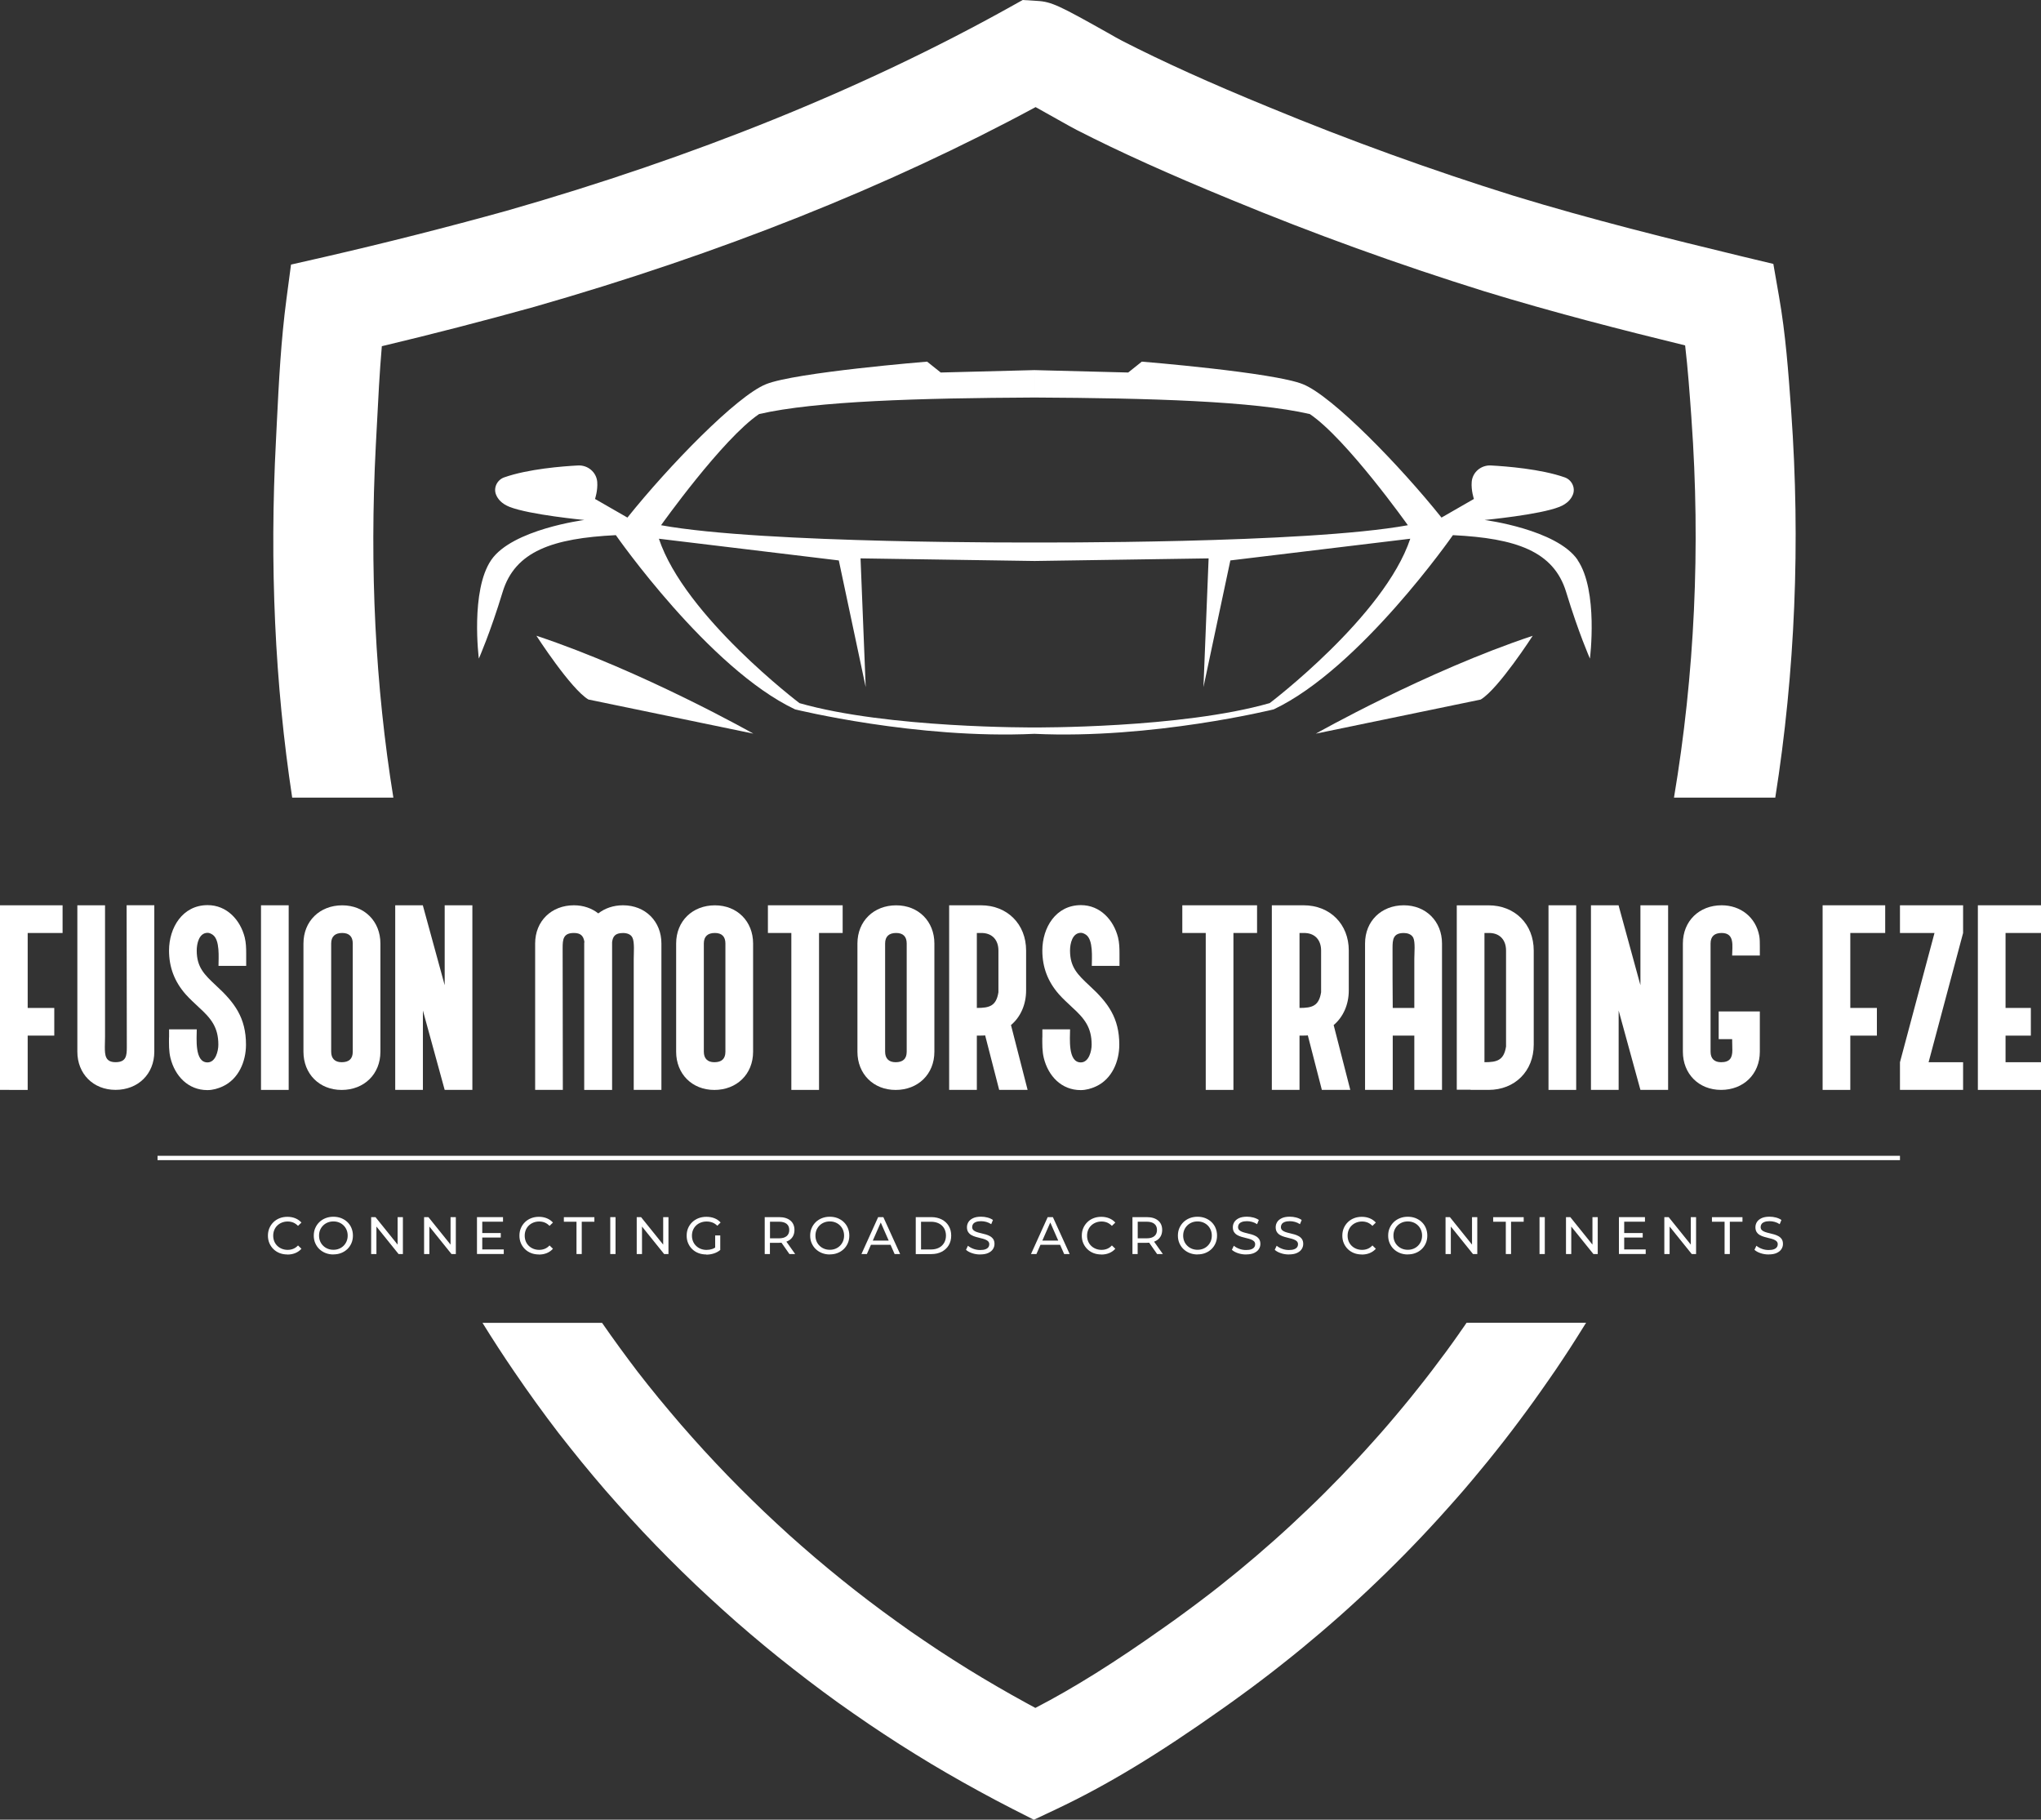<?xml version="1.0" encoding="UTF-8"?>
<svg id="Layer_2" data-name="Layer 2" xmlns="http://www.w3.org/2000/svg" viewBox="0 0 518.23 461.97">
  <rect x="0" y="0" width="518.23" height="461.97" fill="#333333" stroke="none"/>
  <defs>
    <style>
      .cls-1 {
        fill: #fff;
      }
    </style>
  </defs>
  <g id="Layer_1-2" data-name="Layer 1">
    <g>
      <path class="cls-1" d="M454.81,104.6l-.04-.64c-.68-9.4-1.37-19.1-3.07-28.75l-1.43-8.21-8.1-1.94c-17.62-4.26-38.1-9.31-57.85-15.36-20.92-6.53-41.81-14.09-62.09-22.48-15.07-6.17-26.92-11.54-37.32-16.86-.68-.34-2.21-1.21-4.03-2.25-11.77-6.6-13.91-7.69-17.52-7.88l-3.69-.23-3.23,1.8c-37.05,20.66-80.05,38.05-127.73,51.69-15.25,4.23-30.79,8.17-46.22,11.72l-8.6,1.96-1.16,8.74c-1.39,10.52-1.93,21.03-2.43,31.2l-.23,4.69c-1.66,31.52-.27,61.86,4.12,90.7h25.69c-4.58-28.27-6.08-58.19-4.46-89.38l.25-4.73c.36-7.05.7-13.82,1.28-20.5,12.9-3.07,25.85-6.42,38.64-9.97,47.16-13.49,89.97-30.54,127.36-50.73,1.96,1.09,4.08,2.28,5.48,3.07,2.51,1.41,3.98,2.23,4.91,2.71,11.04,5.65,23.53,11.27,39.21,17.71,20.96,8.67,42.56,16.48,64.29,23.26,17.37,5.33,35.07,9.85,51.03,13.75.7,5.96,1.14,12.08,1.57,18.07l.04.64c2.34,32.52.8,64.96-4.44,96.09h25.72c5.03-31.82,6.42-64.84,4.05-97.91ZM370.62,338.36c-1.12,1.61-2.28,3.21-3.44,4.8-1.18,1.59-2.35,3.16-3.55,4.73-1.19,1.57-2.41,3.12-3.64,4.66-1.23,1.55-2.46,3.09-3.73,4.6-1.25,1.52-2.52,3.01-3.8,4.51-1.28,1.5-2.59,2.98-3.91,4.44-1.3,1.46-2.64,2.93-3.98,4.37s-2.69,2.87-4.07,4.3c-1.37,1.41-2.75,2.82-4.14,4.21-1.39,1.39-2.8,2.76-4.23,4.12-1.43,1.37-2.85,2.71-4.32,4.07-1.44,1.32-2.89,2.66-4.37,3.96-1.48,1.3-2.96,2.6-4.46,3.89-1.5,1.27-3,2.53-4.53,3.8-1.52,1.25-3.05,2.48-4.6,3.71-1.53,1.21-3.1,2.43-4.66,3.6-1.57,1.2-3.16,2.37-4.74,3.53-1.59,1.18-3.19,2.32-4.85,3.48-12.61,8.94-22.96,15.41-32.71,20.46-.71-.37-1.41-.77-2.1-1.14-2.55-1.39-5.1-2.82-7.6-4.28-2.52-1.46-5.03-2.96-7.49-4.48-2.46-1.53-4.92-3.1-7.35-4.69-2.41-1.59-4.83-3.25-7.22-4.89-2.37-1.68-4.76-3.39-7.08-5.1-2.32-1.71-4.66-3.5-6.94-5.28-2.3-1.8-4.58-3.64-6.8-5.48-2.21-1.84-4.46-3.73-6.64-5.65-2.18-1.89-4.35-3.85-6.47-5.83-2.14-1.96-4.26-4-6.31-6.01-2.07-2.02-4.14-4.1-6.15-6.17-2.02-2.09-4.03-4.23-5.98-6.35-1.96-2.16-3.92-4.33-5.82-6.53-1.87-2.18-3.76-4.42-5.62-6.67-1.82-2.21-3.64-4.51-5.39-6.76-3.09-4.07-6.15-8.24-9.06-12.45h-30.36c2.62,4.23,5.35,8.44,8.15,12.52,3.55,5.21,7.28,10.38,11.15,15.43,1.93,2.48,3.91,4.96,5.87,7.37,1.98,2.43,4.03,4.85,6.06,7.21,2.05,2.35,4.16,4.71,6.28,7.03,2.09,2.3,4.26,4.6,6.46,6.87,2.18,2.25,4.41,4.49,6.64,6.67,2.23,2.18,4.51,4.37,6.83,6.49,2.3,2.14,4.66,4.25,6.99,6.31,2.35,2.05,4.78,4.12,7.17,6.1,2.39,1.98,4.85,3.96,7.35,5.9,2.46,1.93,4.98,3.85,7.49,5.71,2.5,1.86,5.08,3.71,7.65,5.49,2.57,1.8,5.19,3.57,7.79,5.28,2.6,1.73,5.28,3.42,7.94,5.07,2.66,1.66,5.37,3.28,8.08,4.85s5.46,3.12,8.22,4.62c2.75,1.52,5.55,2.98,8.33,4.41l5.55,2.82,5.64-2.66c12.84-6.06,25.83-13.91,42.08-25.42,1.75-1.23,3.48-2.46,5.19-3.73,1.73-1.25,3.44-2.52,5.14-3.82,1.69-1.28,3.39-2.59,5.05-3.92,1.68-1.32,3.34-2.66,4.99-4.01,1.64-1.36,3.26-2.71,4.89-4.1,1.62-1.39,3.23-2.78,4.82-4.19,1.61-1.43,3.17-2.85,4.74-4.3,1.57-1.44,3.12-2.91,4.66-4.39,1.55-1.48,3.07-2.96,4.58-4.48,1.52-1.5,3-3.01,4.48-4.55,1.48-1.53,2.96-3.09,4.41-4.66,1.44-1.55,2.89-3.14,4.3-4.73,1.43-1.59,2.84-3.19,4.23-4.8,1.39-1.62,2.76-3.25,4.12-4.91,1.37-1.64,2.71-3.28,4.03-4.96,1.34-1.66,2.64-3.35,3.94-5.05,1.28-1.69,2.57-3.39,3.83-5.12,1.27-1.71,2.5-3.44,3.73-5.19,1.23-1.73,2.44-3.5,3.66-5.26,1.19-1.77,2.37-3.53,3.53-5.32,1.16-1.8,2.3-3.59,3.42-5.4.25-.39.5-.8.75-1.2h-30.34c-.57.86-1.18,1.69-1.77,2.53Z"/>
      <g>
        <path class="cls-1" d="M400.59,142.16c-5.34-7.79-23.63-10.15-23.63-10.15,0,0,13.91-1.31,18.99-3.33,1.98-.79,2.96-1.96,3.42-3.1.7-1.74-.28-3.75-2.05-4.38-6.06-2.14-14.89-2.82-18.77-3.03-2.47-.13-4.66,1.68-4.87,4.15-.18,2.2.56,4.35.56,4.35l-8.23,4.73c-10.5-13.13-27.69-30.85-35.18-33.86-7.48-3.02-40.91-5.73-40.91-5.73l-3.46,2.76-23.8-.61v6.96c29.21.15,55.62.89,69.92,4.2,9.32,6.3,24.89,28.22,24.89,28.22-25.9,4.73-94.81,4.38-94.81,4.38,0,0-68.91.35-94.81-4.38,0,0,15.58-21.92,24.89-28.22,14.29-3.31,40.7-4.05,69.92-4.2v-6.96l-23.8.61-3.46-2.76s-33.43,2.71-40.91,5.73c-7.48,3.02-24.68,20.74-35.18,33.86l-8.23-4.73s.74-2.15.56-4.35c-.21-2.46-2.4-4.28-4.87-4.15-3.87.2-12.7.88-18.77,3.03-1.77.63-2.76,2.64-2.05,4.38.46,1.14,1.44,2.31,3.42,3.1,5.08,2.01,18.99,3.33,18.99,3.33,0,0-18.29,2.36-23.63,10.15-5.34,7.79-3.15,25.04-3.15,25.04,0,0,2.89-6.53,6.04-16.9,3.15-10.37,12.73-13.65,28.75-14.44,0,0,23.58,33.86,45.5,44.23,0,0,30.85,7.61,60.77,6.21,29.93,1.4,60.77-6.21,60.77-6.21,21.92-10.37,45.5-44.23,45.5-44.23,16.01.79,25.59,4.07,28.75,14.44,3.15,10.37,6.04,16.9,6.04,16.9,0,0,2.19-17.25-3.15-25.04ZM322.36,178.51c-22.44,6.43-59.68,6.17-59.68,6.17,0,0-37.23.26-59.68-6.17,0,0-29.14-22.05-35.7-41.74l45.68,5.51,6.83,32.16-1.31-32.68,44.19.66,44.19-.66-1.31,32.68,6.83-32.16,45.68-5.51c-6.56,19.69-35.7,41.74-35.7,41.74Z"/>
        <path class="cls-1" d="M389.17,161.41c-27.08,9.01-55.08,24.85-55.08,24.85l41.87-8.66c4.46-2.63,13.21-16.19,13.21-16.19Z"/>
        <path class="cls-1" d="M149.41,177.59l41.87,8.66s-28-15.84-55.08-24.85c0,0,8.75,13.56,13.21,16.19Z"/>
      </g>
      <g>
        <path class="cls-1" d="M0,229.83h15.89v7.03H7.03v19.03h6.75v7.03h-6.75v13.78H0v-46.87Z"/>
        <path class="cls-1" d="M19.64,229.83h7.03v33.37c0,.84-.05,1.73-.05,2.62,0,2.11.14,3.84,2.72,3.84,2.72,0,2.86-1.64,2.86-3.84,0-12-.05-24-.05-36h7.03v37.17c0,5.72-4.17,9.7-9.84,9.7s-9.7-4.08-9.7-9.7v-37.17Z"/>
        <path class="cls-1" d="M42.93,263.39v-2.06h7.03c0,2.2-.61,8.39,2.72,8.39,2.06,0,2.76-2.86,2.76-4.5,0-4.41-1.83-6.66-4.97-9.51-1.13-1.08-2.3-2.11-3.33-3.28-2.81-3.19-4.22-6.84-4.22-11.11,0-5.81,3.42-11.53,9.8-11.53,4.87,0,8.3,3.75,9.42,8.2.33,1.36.37,2.72.37,4.08v3.14h-7.03c0-2.06.42-6.61-1.5-7.92-.37-.23-.8-.47-1.26-.47-2.2,0-2.77,2.77-2.77,4.5,0,4.27,1.97,6.14,4.92,8.9,4.69,4.31,7.59,8.15,7.59,15,0,4.27-1.87,8.72-5.91,10.59-1.22.56-2.53.94-3.89.94-4.92,0-8.25-3.61-9.38-8.16-.42-1.73-.37-3.47-.37-5.2Z"/>
        <path class="cls-1" d="M73.3,229.83v46.87h-7.03v-46.87h7.03Z"/>
        <path class="cls-1" d="M77.05,239.54c0-5.72,4.17-9.7,9.84-9.7s9.7,4.08,9.7,9.7v27.47c0,5.72-4.17,9.7-9.84,9.7s-9.7-4.08-9.7-9.7v-27.47ZM86.76,269.67c1.83,0,2.81-.84,2.81-2.67v-27.47c0-1.73-.89-2.67-2.67-2.67s-2.81.84-2.81,2.67v27.47c0,1.73.94,2.67,2.67,2.67Z"/>
        <path class="cls-1" d="M100.35,229.83h7.03v.09l5.53,20.2v-20.29h7.03v46.87h-7.03l-5.53-20.15v20.15h-7.03v-46.87Z"/>
        <path class="cls-1" d="M145.72,229.83c2.39,0,4.54.75,6.19,2.06,1.69-1.31,3.84-2.06,6.28-2.06,5.67,0,9.75,4.08,9.75,9.7v37.17h-7.03v-33.32c0-1.36.24-4.22-.33-5.34-.42-.89-1.45-1.17-2.39-1.17-2.02,0-2.58.89-2.77,2.3v37.54h-7.08v-37.17c0-.14,0-.28.05-.38-.23-1.59-.98-2.3-2.67-2.3-2.72,0-2.86,1.64-2.86,3.84,0,12,.05,24,.05,36h-7.03v-37.17c0-5.72,4.17-9.7,9.84-9.7Z"/>
        <path class="cls-1" d="M171.68,239.54c0-5.72,4.17-9.7,9.84-9.7s9.7,4.08,9.7,9.7v27.47c0,5.72-4.17,9.7-9.84,9.7s-9.7-4.08-9.7-9.7v-27.47ZM181.38,269.67c1.83,0,2.81-.84,2.81-2.67v-27.47c0-1.73-.89-2.67-2.67-2.67s-2.81.84-2.81,2.67v27.47c0,1.73.94,2.67,2.67,2.67Z"/>
        <path class="cls-1" d="M194.98,229.83h18.98v7.03h-6v39.84h-7.03v-39.84h-5.95v-7.03Z"/>
        <path class="cls-1" d="M217.71,239.54c0-5.72,4.17-9.7,9.84-9.7s9.7,4.08,9.7,9.7v27.47c0,5.72-4.17,9.7-9.84,9.7s-9.7-4.08-9.7-9.7v-27.47ZM227.41,269.67c1.83,0,2.81-.84,2.81-2.67v-27.47c0-1.73-.89-2.67-2.67-2.67s-2.81.84-2.81,2.67v27.47c0,1.73.94,2.67,2.67,2.67Z"/>
        <path class="cls-1" d="M241,276.7v-46.87h8.06c6.7,0,11.48,4.78,11.48,11.48v10.12c0,3.66-1.45,6.8-3.84,8.81l4.22,16.45h-7.22l-3.56-13.83c-.37.05-.7.05-1.08.05h-1.03v13.78h-7.03ZM248.03,236.86v19.03c3.19,0,4.92-.47,5.48-3.98v-10.59c0-2.53-1.41-4.31-3.98-4.45h-1.5Z"/>
        <path class="cls-1" d="M264.67,263.39v-2.06h7.03c0,2.2-.61,8.39,2.72,8.39,2.06,0,2.76-2.86,2.76-4.5,0-4.41-1.83-6.66-4.97-9.51-1.13-1.08-2.3-2.11-3.33-3.28-2.81-3.19-4.22-6.84-4.22-11.11,0-5.81,3.42-11.53,9.8-11.53,4.87,0,8.3,3.75,9.42,8.2.33,1.36.37,2.72.37,4.08v3.14h-7.03c0-2.06.42-6.61-1.5-7.92-.37-.23-.8-.47-1.26-.47-2.2,0-2.77,2.77-2.77,4.5,0,4.27,1.97,6.14,4.92,8.9,4.69,4.31,7.59,8.15,7.59,15,0,4.27-1.87,8.72-5.91,10.59-1.22.56-2.53.94-3.89.94-4.92,0-8.25-3.61-9.37-8.16-.42-1.73-.38-3.47-.38-5.2Z"/>
        <path class="cls-1" d="M300.2,229.83h18.98v7.03h-6v39.84h-7.03v-39.84h-5.95v-7.03Z"/>
        <path class="cls-1" d="M322.93,276.7v-46.87h8.06c6.7,0,11.48,4.78,11.48,11.48v10.12c0,3.66-1.45,6.8-3.84,8.81l4.22,16.45h-7.22l-3.56-13.83c-.37.05-.7.05-1.08.05h-1.03v13.78h-7.03ZM329.96,236.86v19.03c3.19,0,4.92-.47,5.48-3.98v-10.59c0-2.53-1.41-4.31-3.98-4.45h-1.5Z"/>
        <path class="cls-1" d="M356.44,229.83c5.62,0,9.7,4.08,9.7,9.7v37.17h-7.03v-13.78h-5.48v13.78h-7.03v-37.17c0-5.72,4.17-9.7,9.84-9.7ZM359.11,255.89v-12.51c0-1.36.28-4.22-.28-5.34-.47-.89-1.5-1.17-2.39-1.17-2.72,0-2.86,1.64-2.86,3.84,0,5.06,0,10.12.05,15.19h5.48Z"/>
        <path class="cls-1" d="M369.89,276.66v-46.82h8.06c6.7,0,11.48,4.78,11.48,11.48v23.9c0,6.7-4.78,11.48-11.48,11.48h-4.55v-.05h-3.52ZM376.92,236.86v32.81c3.19,0,4.92-.47,5.48-3.98v-24.37c0-2.53-1.41-4.31-3.98-4.45h-1.5Z"/>
        <path class="cls-1" d="M400.21,229.83v46.87h-7.03v-46.87h7.03Z"/>
        <path class="cls-1" d="M403.96,229.83h7.03v.09l5.53,20.2v-20.29h7.03v46.87h-7.03l-5.53-20.15v20.15h-7.03v-46.87Z"/>
        <path class="cls-1" d="M427.3,267v-27.47c0-5.72,4.17-9.7,9.84-9.7,4.78,0,8.67,3,9.56,7.78.14.84.14,1.73.14,2.58v2.39h-7.03c0-2.34.75-5.72-2.67-5.72-1.78,0-2.81.84-2.81,2.67v27.47c0,1.73.94,2.67,2.67,2.67,2.2,0,2.86-1.08,2.86-3.05,0-.94-.05-1.87-.05-2.81h-3.42v-7.03h10.45v10.22c0,5.72-4.17,9.7-9.84,9.7s-9.7-4.08-9.7-9.7Z"/>
        <path class="cls-1" d="M462.78,229.83h15.89v7.03h-8.86v19.03h6.75v7.03h-6.75v13.78h-7.03v-46.87Z"/>
        <path class="cls-1" d="M482.42,236.86v-7.03h16.03v7.03c-2.95,10.92-5.81,21.89-8.76,32.81h8.76v7.03h-16.03v-7.03h.05-.05c2.95-10.92,5.81-21.89,8.77-32.81h-8.77Z"/>
        <path class="cls-1" d="M502.2,229.83h16.03v7.03h-9v19.03h6.42v7.03h-6.42v6.75h9v7.03h-16.03v-46.87Z"/>
      </g>
      <g>
        <path class="cls-1" d="M72.97,318.48c-.71,0-1.37-.12-1.97-.35-.6-.24-1.12-.57-1.56-1-.44-.43-.79-.94-1.04-1.52-.25-.58-.37-1.22-.37-1.91s.12-1.33.37-1.91.6-1.09,1.04-1.52.97-.77,1.57-1c.6-.24,1.26-.35,1.97-.35s1.39.12,2,.37c.61.25,1.13.61,1.56,1.09l-.87.84c-.36-.37-.76-.65-1.2-.84-.45-.18-.92-.27-1.43-.27s-1.01.09-1.46.27c-.45.18-.84.43-1.17.75s-.59.7-.77,1.14c-.18.44-.27.92-.27,1.44s.09,1,.27,1.44c.18.44.44.82.77,1.14s.72.57,1.17.75c.45.18.94.27,1.46.27s.99-.09,1.43-.27.85-.47,1.2-.85l.87.84c-.43.48-.95.85-1.56,1.1s-1.28.37-2.01.37Z"/>
        <path class="cls-1" d="M84.66,318.48c-.71,0-1.38-.12-1.99-.36-.61-.24-1.14-.58-1.59-1.01s-.79-.94-1.04-1.52c-.25-.58-.37-1.21-.37-1.9s.12-1.32.37-1.9.6-1.09,1.04-1.52.97-.77,1.58-1.01,1.27-.36,1.99-.36,1.37.12,1.97.35c.6.24,1.13.57,1.58,1s.8.94,1.04,1.52.37,1.22.37,1.91-.12,1.33-.37,1.91c-.25.58-.59,1.09-1.04,1.52s-.98.77-1.58,1c-.6.24-1.26.35-1.97.35ZM84.66,317.29c.52,0,1-.09,1.44-.27.44-.18.82-.43,1.15-.76.33-.33.58-.71.76-1.14.18-.44.27-.91.27-1.43s-.09-.99-.27-1.43c-.18-.44-.44-.82-.76-1.14-.33-.33-.71-.58-1.15-.76s-.92-.27-1.44-.27-1.01.09-1.45.27-.83.43-1.16.76c-.33.33-.59.71-.77,1.14-.18.44-.27.92-.27,1.43s.09,1,.27,1.43c.18.44.44.82.77,1.14.33.33.72.58,1.16.76.44.18.93.27,1.45.27Z"/>
        <path class="cls-1" d="M94.24,318.37v-9.37h1.1l6.2,7.7h-.58v-7.7h1.34v9.37h-1.1l-6.2-7.7h.58v7.7h-1.34Z"/>
        <path class="cls-1" d="M107.68,318.37v-9.37h1.1l6.2,7.7h-.58v-7.7h1.34v9.37h-1.1l-6.2-7.7h.58v7.7h-1.34Z"/>
        <path class="cls-1" d="M121.11,318.37v-9.37h6.61v1.16h-5.27v7.04h5.46v1.16h-6.8ZM122.33,314.18v-1.14h4.82v1.14h-4.82Z"/>
        <path class="cls-1" d="M136.83,318.48c-.71,0-1.37-.12-1.97-.35-.6-.24-1.12-.57-1.56-1-.44-.43-.79-.94-1.04-1.52-.25-.58-.37-1.22-.37-1.91s.12-1.33.37-1.91.6-1.09,1.04-1.52.97-.77,1.57-1c.6-.24,1.26-.35,1.97-.35s1.39.12,2,.37c.61.25,1.13.61,1.56,1.09l-.87.84c-.36-.37-.76-.65-1.2-.84-.45-.18-.92-.27-1.43-.27s-1.01.09-1.46.27c-.45.18-.84.43-1.17.75s-.59.7-.77,1.14c-.18.44-.27.92-.27,1.44s.09,1,.27,1.44c.18.44.44.82.77,1.14s.72.57,1.17.75c.45.18.94.27,1.46.27s.99-.09,1.43-.27.85-.47,1.2-.85l.87.84c-.43.48-.95.85-1.56,1.1s-1.28.37-2.01.37Z"/>
        <path class="cls-1" d="M146.38,318.37v-8.2h-3.21v-1.16h7.75v1.16h-3.21v8.2h-1.32Z"/>
        <path class="cls-1" d="M154.95,318.37v-9.37h1.34v9.37h-1.34Z"/>
        <path class="cls-1" d="M161.67,318.37v-9.37h1.1l6.2,7.7h-.58v-7.7h1.34v9.37h-1.1l-6.2-7.7h.58v7.7h-1.34Z"/>
        <path class="cls-1" d="M179.33,318.48c-.72,0-1.39-.12-1.99-.35s-1.13-.57-1.58-1-.79-.94-1.04-1.52c-.25-.58-.37-1.22-.37-1.91s.12-1.33.37-1.91.6-1.09,1.05-1.52.98-.77,1.59-1c.61-.24,1.28-.35,2.01-.35s1.42.12,2.03.36,1.14.6,1.57,1.08l-.83.83c-.38-.37-.8-.65-1.25-.82-.45-.17-.94-.26-1.47-.26s-1.03.09-1.49.27c-.46.18-.86.43-1.19.75s-.59.7-.78,1.14c-.18.44-.27.92-.27,1.44s.09.98.27,1.43c.18.44.44.82.78,1.15.33.33.73.58,1.18.76.46.18.95.27,1.49.27.5,0,.98-.08,1.44-.23.46-.16.88-.42,1.28-.78l.76,1.02c-.47.39-1.01.69-1.63.89-.62.2-1.26.3-1.92.3ZM182.88,317.29l-1.29-.17v-3.48h1.29v3.65Z"/>
        <path class="cls-1" d="M194.17,318.37v-9.37h3.65c1.21,0,2.17.29,2.86.86s1.04,1.38,1.04,2.4c0,.68-.16,1.26-.47,1.75-.31.49-.76.86-1.34,1.12-.58.26-1.28.39-2.1.39h-2.92l.6-.62v3.47h-1.34ZM195.51,315.04l-.6-.66h2.88c.86,0,1.51-.19,1.95-.56s.66-.89.66-1.56-.22-1.19-.66-1.55-1.09-.55-1.95-.55h-2.88l.6-.67v5.54ZM200.44,318.37l-2.38-3.4h1.43l2.41,3.4h-1.46Z"/>
        <path class="cls-1" d="M210.7,318.48c-.71,0-1.38-.12-1.99-.36-.61-.24-1.14-.58-1.59-1.01s-.79-.94-1.04-1.52c-.25-.58-.37-1.21-.37-1.9s.12-1.32.37-1.9.6-1.09,1.04-1.52.97-.77,1.58-1.01,1.27-.36,1.99-.36,1.37.12,1.97.35c.6.24,1.13.57,1.58,1s.8.94,1.04,1.52.37,1.22.37,1.91-.12,1.33-.37,1.91c-.25.58-.59,1.09-1.04,1.52s-.98.77-1.58,1c-.6.24-1.26.35-1.97.35ZM210.7,317.29c.52,0,1-.09,1.44-.27.44-.18.82-.43,1.15-.76.33-.33.58-.71.76-1.14.18-.44.27-.91.27-1.43s-.09-.99-.27-1.43c-.18-.44-.44-.82-.76-1.14-.33-.33-.71-.58-1.15-.76s-.92-.27-1.44-.27-1.01.09-1.45.27-.83.43-1.16.76c-.33.33-.59.71-.77,1.14-.18.44-.27.92-.27,1.43s.09,1,.27,1.43c.18.44.44.82.77,1.14.33.33.72.58,1.16.76.44.18.93.27,1.45.27Z"/>
        <path class="cls-1" d="M218.73,318.37l4.24-9.37h1.32l4.26,9.37h-1.4l-3.79-8.62h.54l-3.79,8.62h-1.38ZM220.54,316.03l.36-1.07h5.27l.39,1.07h-6.02Z"/>
        <path class="cls-1" d="M232.52,318.37v-9.37h3.95c1,0,1.88.2,2.64.59.76.39,1.36.94,1.78,1.65.42.71.63,1.52.63,2.45s-.21,1.74-.63,2.45c-.42.7-1.02,1.25-1.78,1.65-.76.39-1.64.59-2.64.59h-3.95ZM233.86,317.21h2.53c.78,0,1.45-.15,2.01-.44.57-.29,1.01-.71,1.32-1.24.31-.53.47-1.14.47-1.84s-.16-1.32-.47-1.85c-.31-.53-.75-.94-1.32-1.23-.57-.29-1.24-.44-2.01-.44h-2.53v7.04Z"/>
        <path class="cls-1" d="M248.87,318.48c-.71,0-1.4-.11-2.05-.33-.65-.22-1.16-.5-1.54-.85l.49-1.04c.36.31.81.57,1.37.78.55.21,1.13.31,1.73.31.55,0,.99-.06,1.33-.19.34-.12.59-.3.75-.52.16-.22.24-.47.24-.74,0-.32-.11-.58-.31-.78-.21-.2-.48-.35-.82-.48-.33-.12-.7-.22-1.1-.31-.4-.09-.8-.19-1.21-.32-.41-.12-.78-.27-1.11-.46-.33-.19-.6-.44-.81-.76s-.31-.73-.31-1.22.13-.93.38-1.33.65-.73,1.18-.98c.53-.25,1.21-.37,2.03-.37.54,0,1.08.07,1.62.21.53.14,1,.35,1.39.62l-.44,1.07c-.4-.27-.83-.46-1.27-.58s-.88-.18-1.3-.18c-.53,0-.96.07-1.3.2-.34.13-.59.31-.74.53s-.23.47-.23.75c0,.33.11.59.31.79.21.2.48.35.82.47.33.12.7.22,1.1.31.4.09.81.2,1.21.31.41.12.78.27,1.11.46.33.19.6.44.81.75.2.31.31.71.31,1.2s-.13.91-.39,1.32c-.26.41-.66.73-1.2.98-.54.25-1.22.37-2.04.37Z"/>
        <path class="cls-1" d="M261.78,318.37l4.24-9.37h1.32l4.26,9.37h-1.4l-3.79-8.62h.54l-3.79,8.62h-1.38ZM263.58,316.03l.36-1.07h5.27l.39,1.07h-6.02Z"/>
        <path class="cls-1" d="M279.62,318.48c-.71,0-1.37-.12-1.97-.35-.6-.24-1.12-.57-1.56-1-.44-.43-.79-.94-1.04-1.52-.25-.58-.37-1.22-.37-1.91s.12-1.33.37-1.91.6-1.09,1.04-1.52.97-.77,1.57-1c.6-.24,1.26-.35,1.97-.35s1.39.12,2,.37c.61.25,1.13.61,1.56,1.09l-.87.84c-.36-.37-.76-.65-1.2-.84-.45-.18-.92-.27-1.43-.27s-1.01.09-1.46.27c-.45.18-.84.43-1.17.75s-.59.7-.77,1.14c-.18.44-.27.92-.27,1.44s.09,1,.27,1.44c.18.44.44.82.77,1.14s.72.57,1.17.75c.45.18.94.27,1.46.27s.99-.09,1.43-.27.85-.47,1.2-.85l.87.84c-.43.48-.95.85-1.56,1.1s-1.28.37-2.01.37Z"/>
        <path class="cls-1" d="M287.54,318.37v-9.37h3.65c1.21,0,2.17.29,2.86.86s1.04,1.38,1.04,2.4c0,.68-.16,1.26-.47,1.75-.31.49-.76.86-1.34,1.12-.58.26-1.28.39-2.1.39h-2.92l.6-.62v3.47h-1.34ZM288.88,315.04l-.6-.66h2.88c.86,0,1.51-.19,1.95-.56s.66-.89.66-1.56-.22-1.19-.66-1.55-1.09-.55-1.95-.55h-2.88l.6-.67v5.54ZM293.8,318.37l-2.38-3.4h1.43l2.41,3.4h-1.46Z"/>
        <path class="cls-1" d="M304.07,318.48c-.71,0-1.38-.12-1.99-.36-.61-.24-1.14-.58-1.59-1.01s-.79-.94-1.04-1.52c-.25-.58-.37-1.21-.37-1.9s.12-1.32.37-1.9.6-1.09,1.04-1.52.97-.77,1.58-1.01,1.27-.36,1.99-.36,1.37.12,1.97.35c.6.24,1.13.57,1.58,1s.8.94,1.04,1.52.37,1.22.37,1.91-.12,1.33-.37,1.91c-.25.58-.59,1.09-1.04,1.52s-.98.77-1.58,1c-.6.24-1.26.35-1.97.35ZM304.07,317.29c.52,0,1-.09,1.44-.27.44-.18.82-.43,1.15-.76.33-.33.58-.71.76-1.14.18-.44.27-.91.27-1.43s-.09-.99-.27-1.43c-.18-.44-.44-.82-.76-1.14-.33-.33-.71-.58-1.15-.76s-.92-.27-1.44-.27-1.01.09-1.45.27-.83.43-1.16.76c-.33.33-.59.71-.77,1.14-.18.44-.27.92-.27,1.43s.09,1,.27,1.43c.18.44.44.82.77,1.14.33.33.72.58,1.16.76.44.18.93.27,1.45.27Z"/>
        <path class="cls-1" d="M316.38,318.48c-.71,0-1.4-.11-2.05-.33-.65-.22-1.16-.5-1.54-.85l.49-1.04c.36.31.81.57,1.37.78.55.21,1.13.31,1.73.31.55,0,.99-.06,1.33-.19.34-.12.59-.3.75-.52.16-.22.24-.47.24-.74,0-.32-.11-.58-.31-.78-.21-.2-.48-.35-.82-.48-.33-.12-.7-.22-1.1-.31-.4-.09-.8-.19-1.21-.32-.41-.12-.78-.27-1.11-.46-.33-.19-.6-.44-.81-.76s-.31-.73-.31-1.22.13-.93.38-1.33.65-.73,1.18-.98c.53-.25,1.21-.37,2.03-.37.54,0,1.08.07,1.62.21.53.14,1,.35,1.39.62l-.44,1.07c-.4-.27-.83-.46-1.27-.58s-.88-.18-1.3-.18c-.53,0-.96.07-1.3.2-.34.13-.59.31-.74.53s-.23.47-.23.75c0,.33.11.59.31.79.21.2.48.35.82.47.33.12.7.22,1.1.31.4.09.81.2,1.21.31.41.12.78.27,1.11.46.33.19.6.44.81.75.2.31.31.71.31,1.2s-.13.91-.39,1.32c-.26.41-.66.73-1.2.98-.54.25-1.22.37-2.04.37Z"/>
        <path class="cls-1" d="M327.26,318.48c-.71,0-1.4-.11-2.05-.33-.65-.22-1.16-.5-1.54-.85l.49-1.04c.36.31.81.57,1.37.78.55.21,1.13.31,1.73.31.55,0,.99-.06,1.33-.19.34-.12.59-.3.75-.52.16-.22.24-.47.24-.74,0-.32-.11-.58-.31-.78-.21-.2-.48-.35-.82-.48-.33-.12-.7-.22-1.1-.31-.4-.09-.8-.19-1.21-.32-.41-.12-.78-.27-1.11-.46-.33-.19-.6-.44-.81-.76s-.31-.73-.31-1.22.13-.93.38-1.33.65-.73,1.18-.98c.53-.25,1.21-.37,2.03-.37.54,0,1.08.07,1.62.21.53.14,1,.35,1.39.62l-.44,1.07c-.4-.27-.83-.46-1.27-.58s-.88-.18-1.3-.18c-.53,0-.96.07-1.3.2-.34.13-.59.31-.74.53s-.23.47-.23.75c0,.33.11.59.31.79.21.2.48.35.82.47.33.12.7.22,1.1.31.4.09.81.2,1.21.31.41.12.78.27,1.11.46.33.19.6.44.81.75.2.31.31.71.31,1.2s-.13.91-.39,1.32c-.26.41-.66.73-1.2.98-.54.25-1.22.37-2.04.37Z"/>
        <path class="cls-1" d="M345.77,318.48c-.71,0-1.37-.12-1.97-.35-.6-.24-1.12-.57-1.56-1-.44-.43-.79-.94-1.04-1.52-.25-.58-.37-1.22-.37-1.91s.12-1.33.37-1.91.6-1.09,1.04-1.52.97-.77,1.57-1c.6-.24,1.26-.35,1.97-.35s1.39.12,2,.37c.61.25,1.13.61,1.56,1.09l-.87.84c-.36-.37-.76-.65-1.2-.84-.45-.18-.92-.27-1.43-.27s-1.01.09-1.46.27c-.45.18-.84.43-1.17.75s-.59.7-.77,1.14c-.18.44-.27.92-.27,1.44s.09,1,.27,1.44c.18.44.44.82.77,1.14s.72.57,1.17.75c.45.18.94.27,1.46.27s.99-.09,1.43-.27.85-.47,1.2-.85l.87.84c-.43.48-.95.85-1.56,1.1s-1.28.37-2.01.37Z"/>
        <path class="cls-1" d="M357.46,318.48c-.71,0-1.38-.12-1.99-.36-.61-.24-1.14-.58-1.59-1.01s-.79-.94-1.04-1.52c-.25-.58-.37-1.21-.37-1.9s.12-1.32.37-1.9.6-1.09,1.04-1.52.97-.77,1.58-1.01,1.27-.36,1.99-.36,1.37.12,1.97.35c.6.24,1.13.57,1.58,1s.8.94,1.04,1.52.37,1.22.37,1.91-.12,1.33-.37,1.91c-.25.58-.59,1.09-1.04,1.52s-.98.77-1.58,1c-.6.24-1.26.35-1.97.35ZM357.46,317.29c.52,0,1-.09,1.44-.27.44-.18.82-.43,1.15-.76.33-.33.58-.71.76-1.14.18-.44.27-.91.27-1.43s-.09-.99-.27-1.43c-.18-.44-.44-.82-.76-1.14-.33-.33-.71-.58-1.15-.76s-.92-.27-1.44-.27-1.01.09-1.45.27-.83.43-1.16.76c-.33.33-.59.71-.77,1.14-.18.44-.27.92-.27,1.43s.09,1,.27,1.43c.18.44.44.82.77,1.14.33.33.72.58,1.16.76.44.18.93.27,1.45.27Z"/>
        <path class="cls-1" d="M367.04,318.37v-9.37h1.1l6.2,7.7h-.58v-7.7h1.34v9.37h-1.1l-6.2-7.7h.58v7.7h-1.34Z"/>
        <path class="cls-1" d="M382.34,318.37v-8.2h-3.21v-1.16h7.75v1.16h-3.21v8.2h-1.32Z"/>
        <path class="cls-1" d="M390.9,318.37v-9.37h1.34v9.37h-1.34Z"/>
        <path class="cls-1" d="M397.62,318.37v-9.37h1.1l6.2,7.7h-.58v-7.7h1.34v9.37h-1.1l-6.2-7.7h.58v7.7h-1.34Z"/>
        <path class="cls-1" d="M411.06,318.37v-9.37h6.61v1.16h-5.27v7.04h5.46v1.16h-6.8ZM412.28,314.18v-1.14h4.82v1.14h-4.82Z"/>
        <path class="cls-1" d="M422.59,318.37v-9.37h1.1l6.2,7.7h-.58v-7.7h1.34v9.37h-1.1l-6.2-7.7h.58v7.7h-1.34Z"/>
        <path class="cls-1" d="M437.89,318.37v-8.2h-3.21v-1.16h7.75v1.16h-3.21v8.2h-1.32Z"/>
        <path class="cls-1" d="M449.07,318.48c-.71,0-1.4-.11-2.05-.33-.65-.22-1.16-.5-1.54-.85l.49-1.04c.36.31.81.57,1.37.78.55.21,1.13.31,1.73.31.55,0,.99-.06,1.33-.19.34-.12.59-.3.75-.52.16-.22.24-.47.24-.74,0-.32-.11-.58-.31-.78-.21-.2-.48-.35-.82-.48-.33-.12-.7-.22-1.1-.31-.4-.09-.8-.19-1.21-.32-.41-.12-.78-.27-1.11-.46-.33-.19-.6-.44-.81-.76s-.31-.73-.31-1.22.13-.93.38-1.33.65-.73,1.18-.98c.53-.25,1.21-.37,2.03-.37.54,0,1.08.07,1.62.21.53.14,1,.35,1.39.62l-.44,1.07c-.4-.27-.83-.46-1.27-.58s-.88-.18-1.3-.18c-.53,0-.96.07-1.3.2-.34.13-.59.31-.74.53s-.23.47-.23.75c0,.33.11.59.31.79.21.2.48.35.82.47.33.12.7.22,1.1.31.4.09.81.2,1.21.31.41.12.78.27,1.11.46.33.19.6.44.81.75.2.31.31.71.31,1.2s-.13.91-.39,1.32c-.26.41-.66.73-1.2.98-.54.25-1.22.37-2.04.37Z"/>
      </g>
      <rect class="cls-1" x="40" y="293.43" width="442.42" height="1.1"/>
    </g>
  </g>
</svg>